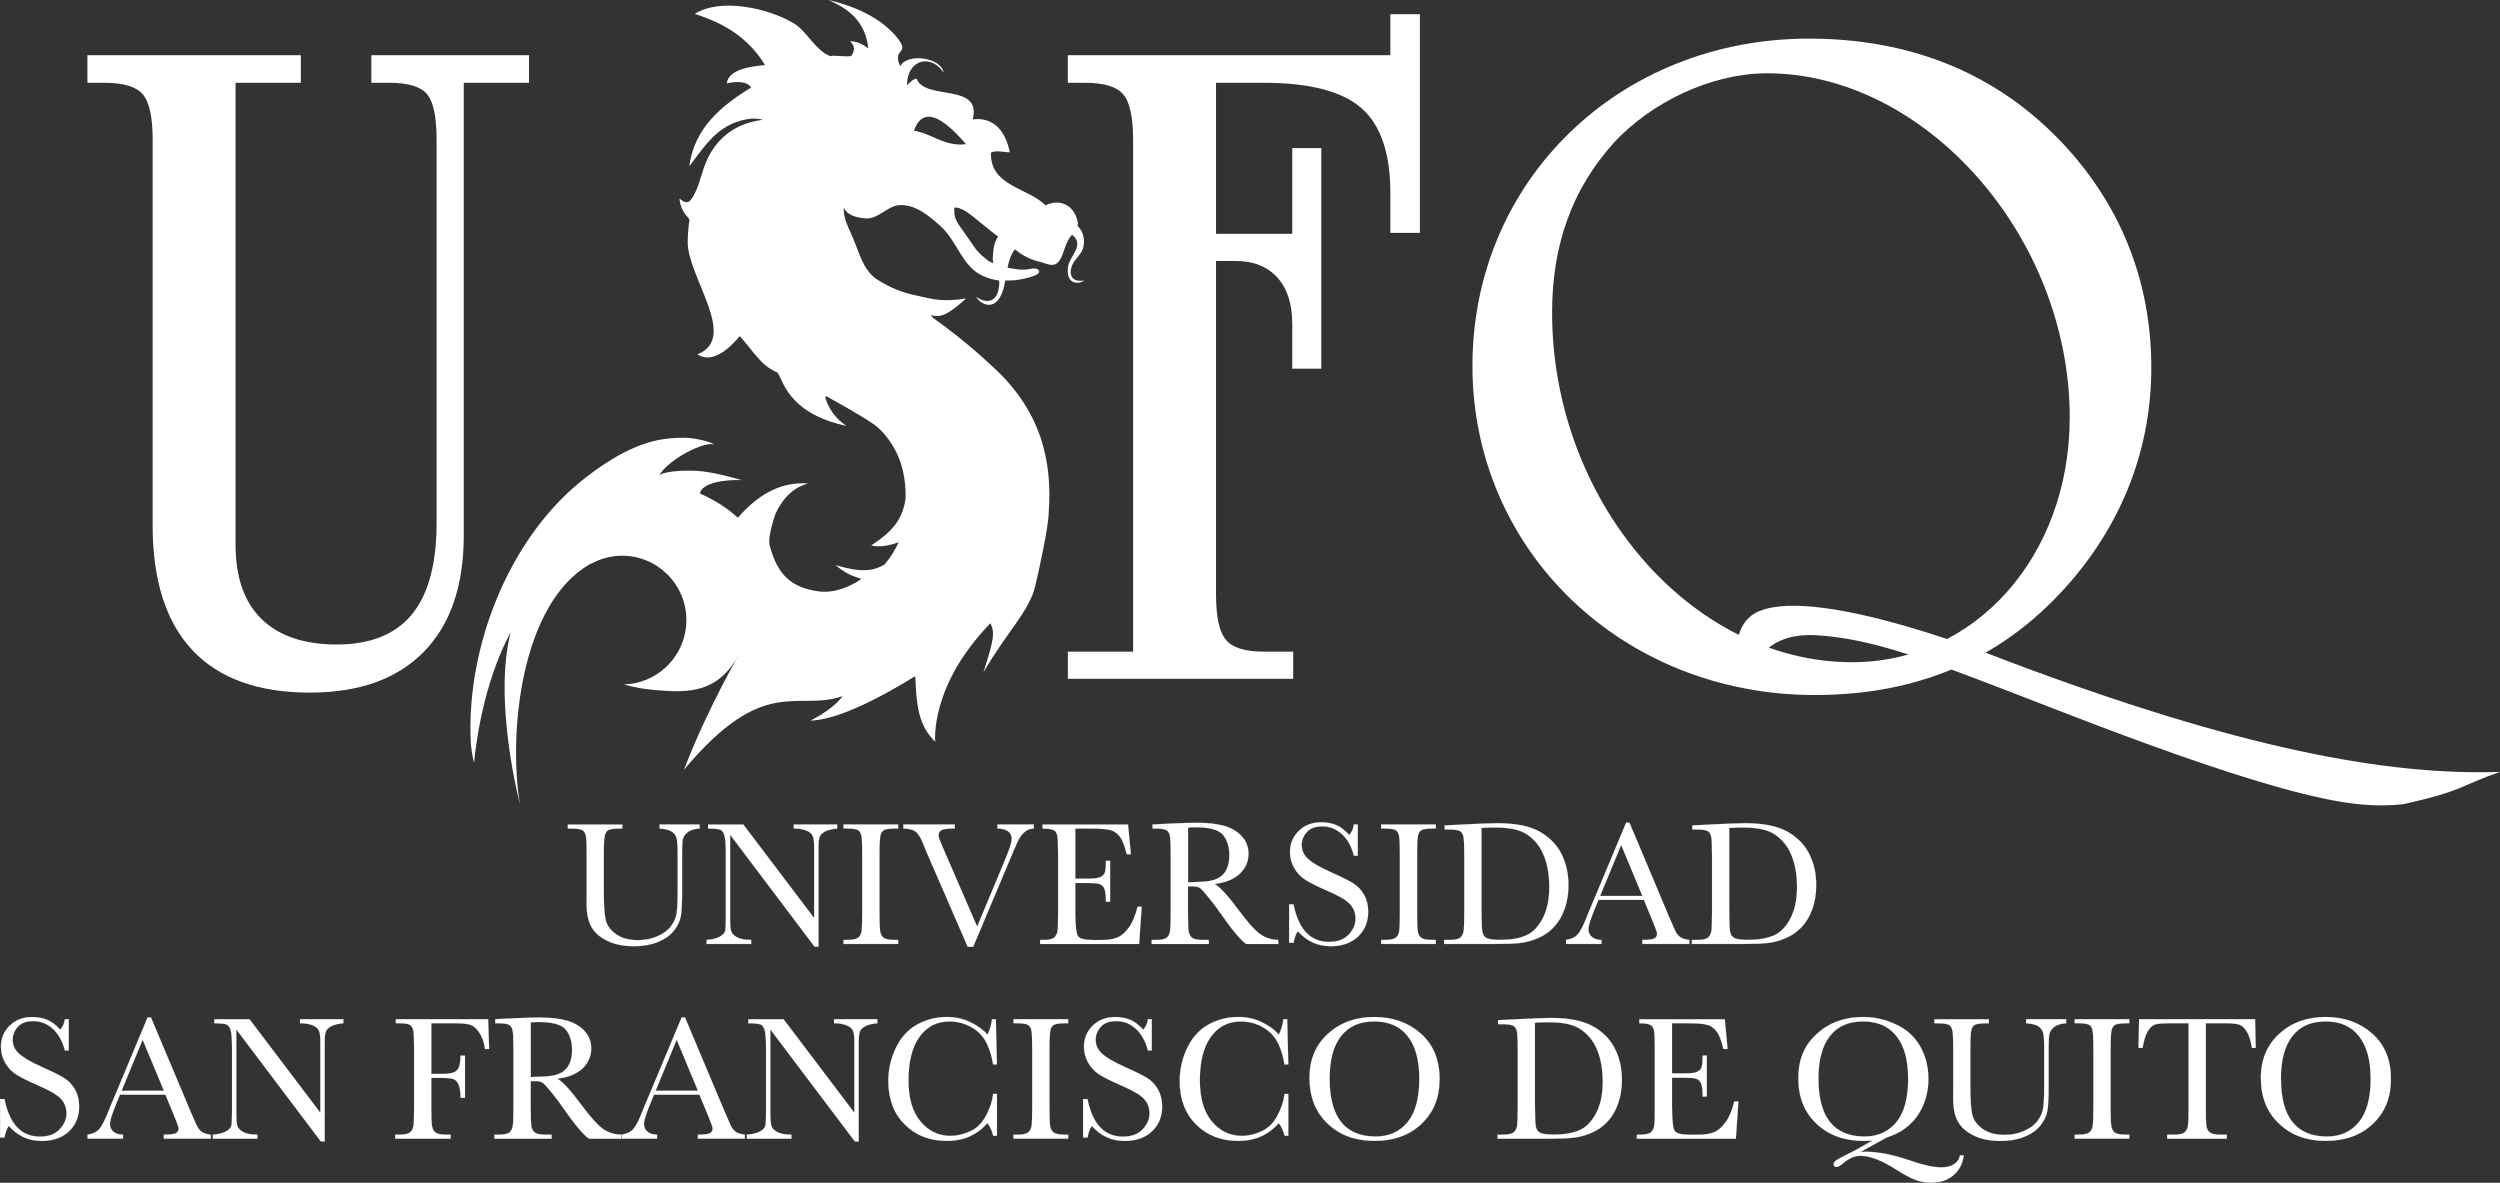 <?xml version="1.0" encoding="UTF-8"?>
<svg id="Capa_2" data-name="Capa 2" xmlns="http://www.w3.org/2000/svg" viewBox="0 0 686.07 324.58">
  <rect x="0" y="0" width="686.07" height="324.58" fill="#333333" stroke="none"/>
  <defs>
    <style>
      .cls-1, .cls-2 {
        fill: #fff;
      }

      .cls-2 {
        stroke: #fff;
        stroke-miterlimit: 10;
        stroke-width: .04px;
      }
    </style>
  </defs>
  <g id="Capa_1-2" data-name="Capa 1">
    <g>
      <g>
        <path class="cls-2" d="M181.04,226.26h10.95v1.11c-1.45.1-2.54.44-3.26.99-.7.56-1.14,1.18-1.31,1.86-.17.7-.24,2.05-.24,4.04v10.93c0,2.78-.12,4.86-.34,6.21-.22,1.35-.85,2.68-1.89,3.99-1.04,1.31-2.49,2.34-4.38,3.12-1.89.77-4.06,1.16-6.53,1.16-2.92,0-5.39-.48-7.42-1.5-2.03-.99-3.48-2.27-4.33-3.84-.87-1.57-1.31-3.67-1.31-6.31l.02-3.36v-10.22c0-2.61-.07-4.28-.22-5.05-.17-.75-.48-1.28-.97-1.57-.51-.29-1.57-.44-3.24-.44h-.75v-1.11h14.96v1.11h-.65c-1.6,0-2.66.15-3.17.41-.48.27-.82.75-.99,1.47-.17.73-.27,2.47-.27,5.17v10.35c0,3.58.17,6.12.51,7.61.31,1.5,1.26,2.8,2.78,3.92,1.55,1.14,3.58,1.69,6.14,1.69,1.98,0,3.82-.39,5.44-1.14,1.64-.75,2.85-1.67,3.65-2.8.8-1.11,1.31-2.27,1.47-3.46.17-1.18.27-3.05.27-5.58v-11.19c0-1.84-.1-3.14-.31-3.89-.22-.75-.65-1.33-1.35-1.76-.7-.44-1.79-.7-3.29-.8v-1.11Z"/>
        <path class="cls-2" d="M223.56,259.81l-23.2-30.75v22.77c0,1.89.1,3.12.29,3.72.17.6.7,1.14,1.57,1.64.87.51,2.18.75,3.92.75v1.11h-12.23v-1.11c1.57-.12,2.76-.41,3.58-.87.82-.46,1.31-.94,1.47-1.47.15-.53.22-1.79.22-3.77v-17.4c0-2.51-.12-4.18-.34-5.05-.24-.85-.6-1.4-1.11-1.64s-1.64-.36-3.41-.36v-1.11h9.67l19.43,25.67v-19.63c0-1.45-.15-2.47-.46-3.05-.29-.58-.89-1.04-1.81-1.38s-2.03-.51-3.31-.51v-1.11h11.89v1.11c-1.38.12-2.49.39-3.29.8-.8.41-1.31.92-1.52,1.52-.22.58-.31,1.57-.31,2.97v27.14h-1.04Z"/>
        <path class="cls-2" d="M231.49,227.37v-1.11h14.99v1.11h-.7c-1.6,0-2.66.15-3.17.41-.48.27-.82.75-.99,1.47-.17.73-.27,2.47-.27,5.17v16.1c0,2.59.07,4.25.19,5.05.12.8.44,1.4.97,1.79.53.39,1.52.58,3,.58h.97v1.11h-14.99v-1.11h.97c1.4,0,2.37-.17,2.92-.53.53-.36.87-.92,1.02-1.67.15-.75.22-2.49.22-5.22v-16.1c0-2.61-.07-4.28-.22-5.05-.15-.75-.46-1.28-.97-1.57-.51-.29-1.57-.44-3.24-.44h-.7Z"/>
        <path class="cls-2" d="M267.07,259.83h-1.5l-11.34-26.08c-.19-.46-.53-1.26-.99-2.42-.63-1.55-1.28-2.59-1.98-3.12-.7-.53-1.81-.82-3.36-.85v-1.11h14.12v1.11c-1.74,0-2.92.12-3.53.39s-.92.75-.92,1.47c0,.48.39,1.57,1.14,3.29l9.45,21.78,7.57-18.13c1.26-3.02,1.91-5,1.91-5.92,0-1.86-1.33-2.8-3.94-2.88v-1.11h10.01v1.11c-1.02.02-1.91.39-2.68,1.09-.77.7-1.45,1.72-2.01,3.05l-2.2,5.15-9.74,23.18Z"/>
        <path class="cls-2" d="M312.15,248.86h1.16l-.7,10.2h-27.17v-1.11h.68c1.62,0,2.68-.22,3.17-.65.46-.44.77-.99.89-1.67.15-.65.19-2.37.19-5.1v-16.1c0-2.49-.07-4.13-.19-4.93-.15-.8-.46-1.33-.94-1.64-.51-.31-1.55-.48-3.12-.48v-1.11h23.45l.77,8.17h-1.14c-.53-2.27-1.16-3.92-1.91-4.86-.75-.97-1.64-1.57-2.66-1.81-1.04-.27-2.71-.39-5-.39h-4.54v13.75h3.48c1.6,0,2.73-.12,3.36-.41.63-.27,1.06-.68,1.26-1.23s.31-1.64.31-3.26h1.14v11.24h-1.14c0-1.84-.17-3.05-.46-3.67-.31-.63-.77-1.02-1.35-1.21-.58-.19-1.6-.27-3-.27h-3.6v7.76c0,3.89.27,6.16.75,6.84.51.7,1.86,1.04,4.04,1.04h2.47c1.72,0,3.14-.22,4.25-.68,1.11-.44,2.18-1.35,3.17-2.73,1.02-1.38,1.81-3.26,2.39-5.68Z"/>
        <path class="cls-2" d="M350.82,259.06h-8.82c-1.57-1.09-3.96-3.96-7.18-8.6-1.04-1.5-2.1-2.9-3.24-4.28-1.11-1.35-1.86-2.2-2.3-2.49-.41-.29-1.06-.44-1.96-.44h-1.31v7.28c0,2.59.07,4.25.19,5.05.12.8.44,1.4.97,1.79.53.39,1.52.58,3,.58h1.57v1.11h-15.69v-1.11h1.06c1.4,0,2.37-.17,2.92-.53.53-.36.87-.92,1.02-1.67.15-.75.22-2.49.22-5.22v-16.1c0-2.61-.07-4.28-.22-5.05-.15-.75-.46-1.28-.97-1.57s-1.57-.44-3.24-.44h-.56v-1.11l4.69-.24c3.14-.15,5.61-.22,7.44-.22,3.14,0,5.68.29,7.64.87,1.96.58,3.55,1.52,4.76,2.85,1.21,1.33,1.81,2.9,1.81,4.74,0,2.15-.8,3.99-2.37,5.49-1.6,1.52-3.92,2.47-6.96,2.85,1.35.65,3.58,3.05,6.62,7.15,2.47,3.34,4.42,5.51,5.85,6.55,1.43,1.04,3.09,1.57,5.03,1.64v1.11ZM326.02,242.14c1.21-.05,2.47-.1,3.75-.15,1.31-.07,2.42-.24,3.38-.53.94-.31,1.72-.73,2.3-1.28.58-.56,1.06-1.28,1.4-2.2.34-.89.51-2.01.51-3.34,0-2.3-.58-4.13-1.74-5.54-1.16-1.38-3.67-2.08-7.54-2.08-.58,0-1.28.02-2.05.1v15.01Z"/>
        <path class="cls-2" d="M353.77,258.72v-10.54h1.21c1.38,6.86,4.62,10.3,9.74,10.3,2.32,0,4.11-.65,5.37-1.98,1.26-1.31,1.91-2.78,1.91-4.4s-.56-3.02-1.67-4.13-3.17-2.27-6.12-3.53c-2.61-1.14-4.59-2.13-5.95-2.97-1.33-.85-2.37-1.96-3.12-3.31-.75-1.35-1.14-2.78-1.14-4.33,0-2.32.82-4.28,2.44-5.83,1.62-1.57,3.67-2.34,6.14-2.34,1.4,0,2.71.22,3.92.68,1.23.46,2.49,1.38,3.79,2.8.73-.89,1.16-1.84,1.26-2.88h1.06v8.58h-1.06c-.63-2.49-1.72-4.45-3.26-5.9-1.55-1.43-3.36-2.15-5.41-2.15-1.93,0-3.38.53-4.28,1.6-.92,1.04-1.38,2.2-1.38,3.46,0,1.52.58,2.8,1.72,3.84,1.14,1.06,3.17,2.27,6.12,3.58,2.83,1.26,4.88,2.27,6.16,3.05,1.28.77,2.32,1.84,3.09,3.19.77,1.35,1.16,2.9,1.16,4.69,0,2.8-.94,5.08-2.8,6.84-1.89,1.76-4.38,2.63-7.52,2.63-3.58,0-6.57-1.38-8.99-4.13-.53.75-.92,1.81-1.18,3.19h-1.21Z"/>
        <path class="cls-2" d="M379.03,227.37v-1.11h14.99v1.11h-.7c-1.6,0-2.66.15-3.17.41-.48.27-.82.75-.99,1.47-.17.73-.27,2.47-.27,5.17v16.1c0,2.59.07,4.25.19,5.05.12.8.44,1.4.97,1.79.53.39,1.52.58,3,.58h.97v1.11h-14.99v-1.11h.97c1.4,0,2.37-.17,2.92-.53.53-.36.87-.92,1.02-1.67.15-.75.22-2.49.22-5.22v-16.1c0-2.61-.07-4.28-.22-5.05-.15-.75-.46-1.28-.97-1.57-.51-.29-1.57-.44-3.24-.44h-.7Z"/>
        <path class="cls-2" d="M396.46,226.52l5.39-.27c4.5-.22,7.54-.34,9.09-.34,4.88,0,8.68.75,11.41,2.22,2.73,1.5,4.74,3.5,6.07,6.04s2.01,5.46,2.01,8.8c0,2.39-.36,4.59-1.09,6.57-.73,2.01-1.72,3.65-3,4.96-1.26,1.33-2.73,2.32-4.4,3-1.67.7-3.24,1.11-4.74,1.28-1.5.17-3.63.27-6.36.27h-14.53v-1.11h1.35c1.4,0,2.37-.17,2.92-.53.53-.36.87-.92,1.04-1.67.15-.75.22-2.49.22-5.22v-15.83c0-2.61-.07-4.3-.22-5.05-.17-.77-.48-1.31-.97-1.57-.51-.29-1.57-.44-3.24-.44h-.97v-1.11ZM406.56,227.2v21.92c0,3.24.07,5.32.19,6.26s.48,1.6,1.09,1.96c.6.39,1.89.58,3.82.58,2.88,0,5.22-.39,7.06-1.18,1.84-.77,3.36-2.32,4.59-4.62,1.23-2.3,1.86-5.22,1.86-8.77,0-2.78-.36-5.27-1.09-7.44-.7-2.18-1.74-3.94-3.07-5.29-1.35-1.38-2.83-2.3-4.45-2.78-1.64-.51-3.72-.75-6.28-.75-1.21,0-2.47.05-3.72.12Z"/>
        <path class="cls-2" d="M451.13,246.97h-12.47l-.85,2.08c-1.26,3-1.89,4.98-1.89,5.9,0,.99.34,1.72,1.02,2.22.65.51,1.52.77,2.56.77v1.11h-9.74v-1.11c1.45-.22,2.54-.75,3.24-1.55.7-.8,1.57-2.47,2.56-5.03.07-.24.48-1.18,1.16-2.8l9.52-22.77h.94l10.97,26.06,1.5,3.43c.34.77.8,1.38,1.35,1.81.58.46,1.45.73,2.59.85v1.11h-12.88v-1.11c1.57,0,2.63-.12,3.19-.36.56-.22.85-.68.85-1.38,0-.36-.39-1.4-1.11-3.17l-2.51-6.07ZM450.72,245.88l-5.83-14-5.78,14h11.6Z"/>
        <path class="cls-2" d="M464.45,226.52l5.39-.27c4.5-.22,7.54-.34,9.09-.34,4.88,0,8.68.75,11.41,2.22,2.73,1.5,4.74,3.5,6.07,6.04,1.33,2.54,2.01,5.46,2.01,8.8,0,2.39-.36,4.59-1.09,6.57-.73,2.01-1.72,3.65-3,4.96-1.26,1.33-2.73,2.32-4.4,3-1.67.7-3.24,1.11-4.74,1.28-1.5.17-3.63.27-6.36.27h-14.53v-1.11h1.35c1.4,0,2.37-.17,2.92-.53.53-.36.87-.92,1.04-1.67.15-.75.22-2.49.22-5.22v-15.83c0-2.61-.07-4.3-.22-5.05-.17-.77-.48-1.31-.97-1.57-.51-.29-1.57-.44-3.24-.44h-.97v-1.11ZM474.55,227.2v21.92c0,3.24.07,5.32.19,6.26s.48,1.6,1.09,1.96c.6.39,1.89.58,3.82.58,2.88,0,5.22-.39,7.06-1.18,1.84-.77,3.36-2.32,4.59-4.62,1.23-2.3,1.86-5.22,1.86-8.77,0-2.78-.36-5.27-1.09-7.44-.7-2.18-1.74-3.94-3.07-5.29-1.35-1.38-2.83-2.3-4.45-2.78-1.64-.51-3.72-.75-6.28-.75-1.21,0-2.47.05-3.72.12Z"/>
        <path class="cls-2" d="M.02,312.16v-10.54h1.21c1.38,6.86,4.62,10.3,9.74,10.3,2.32,0,4.11-.65,5.37-1.98,1.26-1.31,1.91-2.78,1.91-4.4s-.56-3.02-1.67-4.13c-1.11-1.11-3.17-2.27-6.12-3.53-2.61-1.14-4.59-2.13-5.95-2.97-1.33-.85-2.37-1.96-3.12-3.31s-1.14-2.78-1.14-4.33c0-2.32.82-4.28,2.44-5.83,1.62-1.57,3.67-2.34,6.14-2.34,1.4,0,2.71.22,3.92.68,1.23.46,2.49,1.38,3.79,2.8.73-.89,1.16-1.84,1.26-2.88h1.06v8.58h-1.06c-.63-2.49-1.72-4.45-3.26-5.9-1.55-1.43-3.36-2.15-5.41-2.15-1.93,0-3.38.53-4.28,1.6-.92,1.04-1.38,2.2-1.38,3.46,0,1.52.58,2.8,1.72,3.84,1.14,1.06,3.17,2.27,6.12,3.58,2.83,1.26,4.88,2.27,6.16,3.05,1.28.77,2.32,1.84,3.09,3.19.77,1.35,1.16,2.9,1.16,4.69,0,2.8-.94,5.08-2.8,6.84-1.89,1.76-4.38,2.63-7.52,2.63-3.58,0-6.57-1.38-8.99-4.13-.53.75-.92,1.81-1.18,3.19H.02Z"/>
        <path class="cls-2" d="M45.39,300.41h-12.47l-.85,2.08c-1.26,3-1.89,4.98-1.89,5.9,0,.99.34,1.72,1.02,2.22.65.51,1.52.77,2.56.77v1.11h-9.74v-1.11c1.45-.22,2.54-.75,3.24-1.55.7-.8,1.57-2.47,2.56-5.03.07-.24.48-1.18,1.16-2.8l9.52-22.77h.94l10.97,26.06,1.5,3.43c.34.77.8,1.38,1.35,1.81.58.46,1.45.73,2.59.85v1.11h-12.88v-1.11c1.57,0,2.63-.12,3.19-.36.56-.22.85-.68.85-1.38,0-.36-.39-1.4-1.11-3.17l-2.51-6.07ZM44.98,299.33l-5.83-14-5.78,14h11.6Z"/>
        <path class="cls-2" d="M88.05,313.25l-23.2-30.75v22.77c0,1.89.1,3.12.29,3.72.17.6.7,1.14,1.57,1.64.87.51,2.18.75,3.92.75v1.11h-12.23v-1.11c1.57-.12,2.76-.41,3.58-.87s1.31-.94,1.47-1.47c.15-.53.22-1.79.22-3.77v-17.4c0-2.51-.12-4.18-.34-5.05-.24-.85-.6-1.4-1.11-1.64-.51-.24-1.64-.36-3.41-.36v-1.11h9.67l19.43,25.67v-19.63c0-1.45-.15-2.47-.46-3.05-.29-.58-.89-1.04-1.81-1.38-.92-.34-2.03-.51-3.31-.51v-1.11h11.89v1.11c-1.38.12-2.49.39-3.29.8-.8.41-1.31.92-1.52,1.52-.22.58-.31,1.57-.31,2.97v27.14h-1.04Z"/>
        <path class="cls-2" d="M133.96,279.7l.27,8.17h-1.14c-.24-1.79-.73-3.26-1.52-4.42-.77-1.18-1.6-1.91-2.44-2.2-.87-.29-2.3-.44-4.33-.44h-6.43v13.9h3.07c1.98,0,3.31-.31,3.96-.99s.99-2.01.99-4.04h1.21v11.58h-1.21c0-1.4-.15-2.51-.44-3.34-.29-.82-.7-1.38-1.26-1.67-.56-.29-1.64-.44-3.26-.44h-3.07v8.15c0,2.59.07,4.25.19,5.05.15.8.46,1.4.99,1.79.53.39,1.52.58,3.02.58h1.11v1.11h-15.23v-1.11h1.02c1.4,0,2.37-.17,2.92-.53.53-.36.87-.92,1.04-1.67.15-.75.22-2.49.22-5.22v-16.1c0-2.61-.07-4.28-.22-5.05-.17-.75-.48-1.28-.97-1.57-.51-.29-1.57-.44-3.24-.44h-.58v-1.11h25.31Z"/>
        <path class="cls-2" d="M170.45,312.5h-8.82c-1.57-1.09-3.96-3.96-7.18-8.6-1.04-1.5-2.1-2.9-3.24-4.28-1.11-1.35-1.86-2.2-2.3-2.49-.41-.29-1.06-.44-1.96-.44h-1.31v7.28c0,2.59.07,4.25.19,5.05.12.8.44,1.4.97,1.79.53.39,1.52.58,3,.58h1.57v1.11h-15.69v-1.11h1.06c1.4,0,2.37-.17,2.92-.53.53-.36.87-.92,1.02-1.67.15-.75.22-2.49.22-5.22v-16.1c0-2.61-.07-4.28-.22-5.05-.15-.75-.46-1.28-.97-1.57s-1.57-.44-3.24-.44h-.56v-1.11l4.69-.24c3.14-.15,5.61-.22,7.44-.22,3.14,0,5.68.29,7.64.87,1.96.58,3.55,1.52,4.76,2.85,1.21,1.33,1.81,2.9,1.81,4.74,0,2.15-.8,3.99-2.37,5.49-1.6,1.52-3.92,2.47-6.96,2.85,1.35.65,3.58,3.05,6.62,7.15,2.47,3.34,4.42,5.51,5.85,6.55,1.43,1.04,3.09,1.57,5.03,1.64v1.11ZM145.65,295.58c1.21-.05,2.47-.1,3.75-.15,1.31-.07,2.42-.24,3.38-.53.94-.31,1.72-.73,2.3-1.28.58-.56,1.06-1.28,1.4-2.2.34-.89.51-2.01.51-3.34,0-2.3-.58-4.13-1.74-5.54-1.16-1.38-3.67-2.08-7.54-2.08-.58,0-1.28.02-2.05.1v15.01Z"/>
        <path class="cls-2" d="M191.94,300.41h-12.47l-.85,2.08c-1.26,3-1.89,4.98-1.89,5.9,0,.99.34,1.72,1.02,2.22.65.51,1.52.77,2.56.77v1.11h-9.74v-1.11c1.45-.22,2.54-.75,3.24-1.55.7-.8,1.57-2.47,2.56-5.03.07-.24.48-1.18,1.16-2.8l9.52-22.77h.94l10.97,26.06,1.5,3.43c.34.77.8,1.38,1.35,1.81.58.46,1.45.73,2.59.85v1.11h-12.88v-1.11c1.57,0,2.63-.12,3.19-.36.56-.22.85-.68.85-1.38,0-.36-.39-1.4-1.11-3.17l-2.51-6.07ZM191.53,299.33l-5.83-14-5.78,14h11.6Z"/>
        <path class="cls-2" d="M234.6,313.25l-23.2-30.75v22.77c0,1.89.1,3.12.29,3.72.17.6.7,1.14,1.57,1.64.87.51,2.18.75,3.92.75v1.11h-12.23v-1.11c1.57-.12,2.76-.41,3.58-.87.82-.46,1.31-.94,1.47-1.47.15-.53.22-1.79.22-3.77v-17.4c0-2.51-.12-4.18-.34-5.05-.24-.85-.6-1.4-1.11-1.64s-1.64-.36-3.41-.36v-1.11h9.67l19.43,25.67v-19.63c0-1.45-.15-2.47-.46-3.05-.29-.58-.89-1.04-1.81-1.38-.92-.34-2.03-.51-3.31-.51v-1.11h11.89v1.11c-1.38.12-2.49.39-3.29.8-.8.41-1.31.92-1.52,1.52-.22.58-.31,1.57-.31,2.97v27.14h-1.04Z"/>
        <path class="cls-2" d="M272.55,300.2h1.04v11.48h-1.04c-.29-1.31-.82-2.47-1.57-3.46-2.9,3.26-6.57,4.88-11.05,4.88-4.76,0-8.63-1.5-11.63-4.5-3.02-3-4.52-6.96-4.52-11.89,0-3.26.7-6.31,2.08-9.16,1.38-2.88,3.34-5,5.8-6.38,2.49-1.38,5.22-2.08,8.19-2.08,2.44,0,4.67.51,6.65,1.52,2.01.99,3.48,2.1,4.47,3.34.7-1.38,1.11-2.78,1.26-4.25h1.06l.29,12.42h-1.04c-.73-4.4-2.2-7.47-4.45-9.21-2.22-1.72-4.74-2.59-7.54-2.59-3.46,0-6.16,1.4-8.19,4.18-2.03,2.8-3.05,6.79-3.05,11.99,0,4.91,1.11,8.68,3.31,11.29,2.22,2.63,4.96,3.94,8.27,3.94,1.74,0,3.55-.44,5.39-1.28,1.84-.85,3.29-2.3,4.35-4.35,1.09-2.03,1.72-4.01,1.91-5.9Z"/>
        <path class="cls-2" d="M278.14,280.81v-1.11h14.99v1.11h-.7c-1.6,0-2.66.15-3.17.41-.48.27-.82.75-.99,1.47s-.27,2.47-.27,5.17v16.1c0,2.59.07,4.25.19,5.05s.44,1.4.97,1.79c.53.39,1.52.58,3,.58h.97v1.11h-14.99v-1.11h.97c1.4,0,2.37-.17,2.92-.53.53-.36.87-.92,1.02-1.67.15-.75.22-2.49.22-5.22v-16.1c0-2.61-.07-4.28-.22-5.05-.15-.75-.46-1.28-.97-1.57s-1.57-.44-3.24-.44h-.7Z"/>
        <path class="cls-2" d="M297.23,312.16v-10.54h1.21c1.38,6.86,4.62,10.3,9.74,10.3,2.32,0,4.11-.65,5.37-1.98,1.26-1.31,1.91-2.78,1.91-4.4s-.56-3.02-1.67-4.13c-1.11-1.11-3.17-2.27-6.12-3.53-2.61-1.14-4.59-2.13-5.95-2.97-1.33-.85-2.37-1.96-3.12-3.31s-1.14-2.78-1.14-4.33c0-2.32.82-4.28,2.44-5.83,1.62-1.57,3.67-2.34,6.14-2.34,1.4,0,2.71.22,3.92.68,1.23.46,2.49,1.38,3.79,2.8.73-.89,1.16-1.84,1.26-2.88h1.06v8.58h-1.06c-.63-2.49-1.72-4.45-3.26-5.9-1.55-1.43-3.36-2.15-5.41-2.15-1.93,0-3.38.53-4.28,1.6-.92,1.04-1.38,2.2-1.38,3.46,0,1.52.58,2.8,1.72,3.84,1.14,1.06,3.17,2.27,6.12,3.58,2.83,1.26,4.88,2.27,6.16,3.05,1.28.77,2.32,1.84,3.09,3.19.77,1.35,1.16,2.9,1.16,4.69,0,2.8-.94,5.08-2.8,6.84-1.89,1.76-4.38,2.63-7.52,2.63-3.58,0-6.57-1.38-8.99-4.13-.53.75-.92,1.81-1.18,3.19h-1.21Z"/>
        <path class="cls-2" d="M352.51,300.2h1.04v11.48h-1.04c-.29-1.31-.82-2.47-1.57-3.46-2.9,3.26-6.57,4.88-11.05,4.88-4.76,0-8.63-1.5-11.63-4.5-3.02-3-4.52-6.96-4.52-11.89,0-3.26.7-6.31,2.08-9.16,1.38-2.88,3.34-5,5.8-6.38,2.49-1.38,5.22-2.08,8.19-2.08,2.44,0,4.67.51,6.65,1.52,2.01.99,3.48,2.1,4.47,3.34.7-1.38,1.11-2.78,1.26-4.25h1.06l.29,12.42h-1.04c-.73-4.4-2.2-7.47-4.45-9.21-2.22-1.72-4.74-2.59-7.54-2.59-3.46,0-6.16,1.4-8.19,4.18-2.03,2.8-3.05,6.79-3.05,11.99,0,4.91,1.11,8.68,3.31,11.29,2.22,2.63,4.96,3.94,8.27,3.94,1.74,0,3.55-.44,5.39-1.28,1.84-.85,3.29-2.3,4.35-4.35,1.09-2.03,1.72-4.01,1.91-5.9Z"/>
        <path class="cls-2" d="M359.35,295.89c0-5.08,1.69-9.14,5.08-12.21,3.38-3.07,7.61-4.59,12.69-4.59s9.38,1.52,12.79,4.54c3.43,3.05,5.15,7.18,5.15,12.42s-1.64,9.19-4.93,12.33c-3.26,3.14-7.59,4.71-12.93,4.71s-9.5-1.57-12.83-4.71c-3.34-3.14-5-7.32-5-12.5ZM364.89,296.06c0,5.27,1.06,9.21,3.17,11.87,2.1,2.63,5.25,3.96,9.48,3.96,3.67,0,6.6-1.33,8.75-3.96,2.15-2.66,3.21-6.6,3.21-11.82s-1.06-9.02-3.17-11.72c-2.13-2.73-5.17-4.08-9.19-4.08s-6.99,1.33-9.09,3.99c-2.1,2.63-3.17,6.57-3.17,11.77Z"/>
        <path class="cls-2" d="M411.13,279.96l5.39-.27c4.5-.22,7.54-.34,9.09-.34,4.88,0,8.68.75,11.41,2.22,2.73,1.5,4.74,3.5,6.07,6.04,1.33,2.54,2.01,5.46,2.01,8.8,0,2.39-.36,4.59-1.09,6.57-.73,2.01-1.72,3.65-3,4.96-1.26,1.33-2.73,2.32-4.4,3-1.67.7-3.24,1.11-4.74,1.28-1.5.17-3.63.27-6.36.27h-14.53v-1.11h1.35c1.4,0,2.37-.17,2.92-.53.53-.36.87-.92,1.04-1.67.15-.75.22-2.49.22-5.22v-15.83c0-2.61-.07-4.3-.22-5.05-.17-.77-.48-1.31-.97-1.57-.51-.29-1.57-.44-3.24-.44h-.97v-1.11ZM421.23,280.64v21.92c0,3.24.07,5.32.19,6.26.12.94.48,1.6,1.09,1.96.6.39,1.89.58,3.82.58,2.88,0,5.22-.39,7.06-1.18,1.84-.77,3.36-2.32,4.59-4.62,1.23-2.3,1.86-5.22,1.86-8.77,0-2.78-.36-5.27-1.09-7.44-.7-2.18-1.74-3.94-3.07-5.29-1.35-1.38-2.83-2.3-4.45-2.78-1.64-.51-3.72-.75-6.28-.75-1.21,0-2.47.05-3.72.12Z"/>
        <path class="cls-2" d="M475.91,302.3h1.16l-.7,10.2h-27.17v-1.11h.68c1.62,0,2.68-.22,3.17-.65.46-.44.77-.99.89-1.67.15-.65.19-2.37.19-5.1v-16.1c0-2.49-.07-4.13-.19-4.93-.15-.8-.46-1.33-.94-1.64-.51-.31-1.55-.48-3.12-.48v-1.11h23.45l.77,8.17h-1.14c-.53-2.27-1.16-3.92-1.91-4.86-.75-.97-1.64-1.57-2.66-1.81-1.04-.27-2.71-.39-5-.39h-4.54v13.75h3.48c1.6,0,2.73-.12,3.36-.41.63-.27,1.06-.68,1.26-1.23s.31-1.64.31-3.26h1.14v11.24h-1.14c0-1.84-.17-3.05-.46-3.67-.31-.63-.77-1.02-1.35-1.21-.58-.19-1.6-.27-3-.27h-3.6v7.76c0,3.89.27,6.16.75,6.84.51.7,1.86,1.04,4.04,1.04h2.47c1.72,0,3.14-.22,4.25-.68,1.11-.44,2.18-1.35,3.17-2.73,1.02-1.38,1.81-3.26,2.39-5.68Z"/>
        <path class="cls-2" d="M513.86,312.98c-.77.07-1.57.12-2.44.12-5.29,0-9.6-1.57-12.91-4.71-3.34-3.12-5-7.3-5-12.5s1.69-9.11,5.08-12.18c3.36-3.07,7.59-4.62,12.69-4.62,3.12,0,6.14.68,9.06,2.05,2.92,1.35,5.12,3.36,6.62,6.04,1.5,2.66,2.25,5.61,2.25,8.87,0,3.77-.97,7.11-2.92,10.01-1.98,2.9-4.81,4.93-8.51,6.09l-7.23,3.99c.48-.05.92-.07,1.31-.07,3.58,0,7.69.8,12.35,2.42,3.58,1.26,6.41,1.86,8.51,1.86,2.9,0,4.64-1.09,5.17-3.29h1.02c-.27,2.22-1.18,4.04-2.78,5.41-1.57,1.4-3.6,2.08-6.12,2.08-1.64,0-3.14-.27-4.5-.8-1.33-.53-3.09-1.47-5.25-2.85-3.87-2.47-7.11-3.7-9.67-3.7-1.55,0-3.07.6-4.52,1.84-.97.82-1.62,1.21-2.01,1.21-.58,0-.87-.27-.87-.8,0-.39.36-.82,1.04-1.23.7-.44,2.01-1.11,3.92-2.05.41-.19.82-.41,1.23-.63l4.47-2.56ZM499.04,296.06c0,5.27,1.06,9.21,3.17,11.87,2.1,2.63,5.25,3.96,9.48,3.96,3.67,0,6.6-1.33,8.75-3.96,2.15-2.66,3.21-6.6,3.21-11.82s-1.06-9.02-3.17-11.72c-2.13-2.73-5.17-4.08-9.19-4.08s-6.99,1.33-9.09,3.99c-2.1,2.63-3.17,6.57-3.17,11.77Z"/>
        <path class="cls-2" d="M556.06,279.7h10.95v1.11c-1.45.1-2.54.44-3.26.99-.7.56-1.14,1.18-1.31,1.86-.17.7-.24,2.05-.24,4.04v10.93c0,2.78-.12,4.86-.34,6.21-.22,1.35-.85,2.68-1.89,3.99-1.04,1.31-2.49,2.34-4.38,3.12-1.89.77-4.06,1.16-6.53,1.16-2.92,0-5.39-.48-7.42-1.5-2.03-.99-3.48-2.27-4.33-3.84-.87-1.57-1.31-3.67-1.31-6.31l.02-3.36v-10.22c0-2.61-.07-4.28-.22-5.05-.17-.75-.48-1.28-.97-1.57-.51-.29-1.57-.44-3.24-.44h-.75v-1.11h14.96v1.11h-.65c-1.6,0-2.66.15-3.17.41-.48.27-.82.75-.99,1.47-.17.73-.27,2.47-.27,5.17v10.35c0,3.58.17,6.12.51,7.61.31,1.5,1.26,2.8,2.78,3.92,1.55,1.14,3.58,1.69,6.14,1.69,1.98,0,3.82-.39,5.44-1.14,1.64-.75,2.85-1.67,3.65-2.8.8-1.11,1.31-2.27,1.47-3.46.17-1.18.27-3.05.27-5.58v-11.19c0-1.84-.1-3.14-.31-3.89s-.65-1.33-1.35-1.76c-.7-.44-1.79-.7-3.29-.8v-1.11Z"/>
        <path class="cls-2" d="M569.35,280.81v-1.11h14.99v1.11h-.7c-1.6,0-2.66.15-3.17.41-.48.27-.82.75-.99,1.47-.17.73-.27,2.47-.27,5.17v16.1c0,2.59.07,4.25.19,5.05.12.8.44,1.4.97,1.79.53.39,1.52.58,3,.58h.97v1.11h-14.99v-1.11h.97c1.4,0,2.37-.17,2.92-.53.53-.36.87-.92,1.02-1.67.15-.75.22-2.49.22-5.22v-16.1c0-2.61-.07-4.28-.22-5.05-.15-.75-.46-1.28-.97-1.57-.51-.29-1.57-.44-3.24-.44h-.7Z"/>
        <path class="cls-2" d="M587.97,287.58h-1.11l.17-7.88h31.83l.17,7.88h-1.04c-.36-2.15-.87-3.72-1.52-4.67-.65-.97-1.35-1.55-2.08-1.76-.75-.22-2.01-.34-3.79-.34h-5.27v23.16c0,2.56.05,4.25.17,5.05.12.8.46,1.4.99,1.79.53.39,1.52.58,3,.58h1.6v1.11h-16.36v-1.11h1.69c1.4,0,2.39-.17,2.92-.53s.89-.92,1.04-1.67c.15-.75.22-2.49.22-5.22v-23.16h-4.86c-2.1,0-3.53.1-4.25.31-.73.19-1.4.8-2.03,1.81-.65,1.02-1.14,2.56-1.47,4.64Z"/>
        <path class="cls-2" d="M620.43,295.89c0-5.08,1.69-9.14,5.08-12.21,3.38-3.07,7.61-4.59,12.69-4.59s9.38,1.52,12.79,4.54c3.43,3.05,5.15,7.18,5.15,12.42s-1.64,9.19-4.93,12.33c-3.26,3.14-7.59,4.71-12.93,4.71s-9.5-1.57-12.83-4.71c-3.34-3.14-5-7.32-5-12.5ZM625.96,296.06c0,5.27,1.06,9.21,3.17,11.87,2.1,2.63,5.25,3.96,9.48,3.96,3.67,0,6.6-1.33,8.75-3.96,2.15-2.66,3.21-6.6,3.21-11.82s-1.06-9.02-3.17-11.72c-2.13-2.73-5.17-4.08-9.19-4.08s-6.99,1.33-9.09,3.99c-2.1,2.63-3.17,6.57-3.17,11.77Z"/>
      </g>
      <g>
        <g>
          <path class="cls-1" d="M41.9,38.54c0-6.28-.89-10.48-2.68-12.62-1.79-2.13-5.3-3.2-10.52-3.2h-4.71v-7.58h58.57v7.58h-17.91v126.82c0,8.89,2.37,15.67,7.12,20.33,4.75,4.66,11.66,7,20.72,7s15.99-2.74,20.53-8.24c4.53-5.49,6.8-13.9,6.8-25.23V38.54c0-6.36-.87-10.59-2.61-12.68-1.75-2.09-5.19-3.14-10.33-3.14h-4.97v-7.58h43.27v7.58h-17.91v124.2c0,13.86-3.66,24.51-10.98,31.97-7.32,7.45-17.74,11.18-31.25,11.18-14.2,0-24.95-3.88-32.23-11.64-7.28-7.76-10.92-19.18-10.92-34.26V38.54Z"/>
          <path class="cls-1" d="M310.96,38.54c0-6.28-.89-10.48-2.68-12.62-1.79-2.13-5.3-3.2-10.53-3.2h-4.71v-7.58h88.51V3.89h8.11v60.01h-8.11v-10.98c0-10.9-2.66-18.65-7.97-23.27-5.32-4.62-14.25-6.93-26.8-6.93h-13.07v41.45h20.92v-23.53h7.97v60.53h-7.97v-12.29c0-5.49-1.38-9.74-4.12-12.75-2.75-3.01-6.56-4.51-11.44-4.51h-5.36v91.39c0,6.19.89,10.37,2.68,12.55,1.78,2.18,5.25,3.27,10.39,3.27h8.11v7.45h-61.84v-7.45h17.91V38.54Z"/>
        </g>
        <path class="cls-1" d="M293.96,73.56c.52-2.13,2.57-3.44,3.18-5.19.79-2.31.18-4.86-1.46-6.42,0,0,.08-.15.02-.29.06-.03.1-.06.15-.13-.56-4.61-4.38-7.33-8.94-5.2-4.93-4.88-15.27-5.26-14.97-14.45,1.38-.76,4.12-.02,5.17-.08-.95-4.87-3.72-9.82-10.18-9.04,2.64-10.18-13.21-5.03-15.39-11.2-1.14.22-1.82,1.08-2.58,1.81l-.05-.27c.25-7.09,6.81-8.21,10.04-3.14-.59-4.25-10.06-5.47-11.92-1.78-2.3-5.21,2.83-3.01-.66-7.65-4.53-5.74-12.15-8.94-19.05-10.54,5.19,2.26,10.16,5.62,10.98,13.33-2.84-2.31-5.02-1.94-5.02-1.94,0,0,2.12,1.42.38,3.9-.4.55-5.96-.35-5.57.2-4.18-1.29-6.81-7.24-10.44-9.18-6.81-4.06-19.96-6.99-26.98-2.48,7.72,2.46,14.55,6.29,19.27,14.02-3.02.34-9.97.92-10.49,5.03,2.11-.47,5.36-.77,6.72,1.12-7.97,4.88-15.62,11-17,21.63,3.07-3.99,5.47-7.76,9.35-10.34,4.14-2.74,8.88-3.18,10.75-2.39-9.4,1.16-14.07,7.17-16.13,13.21-1,2.92-1.63,6.01-3.33,8.42-1.6,2.49-3.45-.67-3.33.21.67,4.61,3.02,4.75,2.7,5.96-.18.68-.43,3.64-.46,5.62-.13,9.61,14.14,26.46,2.67,30.93,4.28,2.84,9.18-2.04,11.6-5.01,3.84,4.14,5.66,8.06,10.42,10.02v.08c1.43,1.67,2.62,11.09,18.86,14.54-2.92-1.98-4.86-4.57-5.83-7.92l.28-.24c8.19,4.51,13.04,7.46,14.54,8.91,5,4.88,7.41,11.24,7.26,19.15-.82,5.94-3.74,9.16-9.44,12.91,2.17.62,5.01.02,7.57-.88-1.03,2.13-2.32,4.28-3.93,6.14-3.17,1.83-6.56,2.22-13.43.13,3.61,3.06,5.64,3.16,7.04,3.79-.76.69-6.19,4.2-11.7,3.43-7.67-1.07-11.23-4.72-13.3-12.24-.59-1.44-.03-4.4,1.42-8.9,2.07-4.58,5.07-7.4,9.02-8.47-7-.54-13.41,2.61-19.28,9.41-2.79-2.59-6.24-4.81-10.4-6.66.19-1.78,3.36-3.81,11.35-3.69-2.77-.84-8.2-2.3-12.36-2.53-4.69-.25-9.69.35-10.21,1.36,2.22-4.34,12.71-9.83,15.46-8.52-2.27-1.09-4.69-1.57-7.09-1.85-1.37-.16-4.44-.06-6.87.27-7.84,1.08-15.14,5.6-21.35,10.35-21.37,16.31-33.22,46.98-31.81,73.2.04.81.36,3.01.62,4.23.13.62.25.98.31.78v.02s0-.03,0-.05c.02-.07.03-.21.03-.39.28-2.98,2.23-20.79,9.98-35.11-4.89,18.89,2.52,47.1,2.52,47.1-3.17-19.27.19-54.82,19.16-65.75.68-.34,1.83-.85,2.45-1.12,1.99-.78,4.16-1.23,6.43-1.23,9.75,0,17.65,7.9,17.66,17.65,0,0,0,.01,0,.02,0,8.48-5.98,15.55-13.94,17.27-1.04.22-2.12.34-3.22.37,2.62.78,5.48,1.32,8.65,1.56,9.45.84,17.14.74,23.01-9.82,0,0-8.5,14.42-15.19,31.71,22.16-26.47,31.05-15.84,43.58-20.23h0c-1.43,1.92-4.28,4.4-8.83,6.73,5.89-.2,15.13-3.84,28.74-12.21.34,7.16.6,13.36,5.49,18,0,0-1.63-15.25,15.15-32.53,1.3,2.77.87,4.59-1.93,13.5,6.66-11.47,12.58-16.7,14.25-23.81.94-3.95,3.65-16.32,3.67-20.06,1.05-14.31-2.17-28.34-15.96-40.55-6.28-5.93-12.69-10.67-15.85-12.91-.16-.25-.34-.5-.48-.74,2.24.71,4.21.41,9.61-4.52-6.59.91-8.28.37-14.33-.99-3.15-.72-6.24-1.82-9.95-4.15-4.03-2.49-5.12-7.85-7.05-12.15-.97-2.16-2.15-4.52-2.25-6.94,0-.23.05-.61.02-.81,0,0,.47,2.67,6.06,3.04,3.39.22,5.8-3.3,9.06-3.62,4.66-.44,9.15,3.65,11.61,5.91,4.38,4.03,5.81,11.02,11.48,13.52,1.39.61,2.9,1.07,4.4,1.24.12.72.06,1.32-.07,2.08-.65,4.21-3.73,4.17-6.26,2.37,1.07,1.96,5.48,4.61,7.49-2.01.24-.82.41-1.63.56-2.46.87.03,1.73.02,2.6-.05.79-.05,8.07-1.19,6.46-2.85-.55-.58-1.75-.39-2.36-.25-2.04.48-4.12,0-6.08-.35.35-1.77.85-3.5,2-5.05,1.32.97,1.28,1.05,2.66,1.83,1.28.73,2.65,1.24,4.06,1.58,1.87.41,3.95,1.86,5.45-.21,1.5-2.09,1.51-5.08,3.4-7,.05-.06.05-.14.09-.21,3.77,2.9-.82,5.94-1.11,9.03-.48,5.02,3.26,4.52,4.53,3.52-2.21.47-4.33-.39-3.61-3.41ZM257.67,38.32c-2.22-.93-4.34-2.05-6.86-2.45,1.89-5.43,5.58-4.23,8.82-1.71.86.66,1.67,1.38,2.42,2.13,1.28,1.26,2.37,2.51,3.06,3.27-1.76.26-3.29.05-4.74-.32-.93-.24-1.83-.55-2.71-.92ZM272.6,72.18c-1.21-.38-1.11-.4-2.15-1.22-1.4-1.13-2.27-1.97-3.28-3.47-4.78-7.05-5.24-6.64-5.3-10.15-.02-.97,2.23.1,2.99.55,1.66,1.04,3.18,2.36,4.68,3.59,1.65,1.37,2.7,2.15,4.4,3.49-1.13,1.28-1.36,3.52-1.47,5.4-.08,1.17-.05.47.13,1.82Z"/>
        <g>
          <path class="cls-1" d="M564.91,38.13c16.73,17.24,25.47,38.61,25.47,62.79,0,21.87-7.72,41.95-22.12,58.68-18.02,20.84-41.18,31.13-70.25,31.13-52.76,0-93.93-39.63-93.93-90.33S444.21,10.6,496.45,10.6c27.54,0,50.7,9.27,68.45,27.54ZM442.67,39.42c-11.07,12.35-16.73,27.54-16.73,46.32,0,51.73,38.09,95.99,82.35,95.99,33.72,0,59.7-29.08,59.7-67.17,0-49.67-39.63-94.45-83.11-94.45-14.93,0-31.65,7.72-42.21,19.3Z"/>
          <path class="cls-1" d="M481.09,184.38s2.09-10.91,17.3-10.05c15.21.85,30.36,6.78,50.69,14.54,20.33,7.76,74.31,29.72,98.66,31.87,5.12.45,8.58.32,11.89-.06,16.6-3.73,14.93-4.83,26.43-8.85-30.48,1.01-70.79-6.06-136.02-30.75,0,0-50-20.25-67.02-13.45,0,0-7.55,2.13-6.15,13.08,1.68,1.47,2.52,2.2,4.21,3.66Z"/>
        </g>
      </g>
    </g>
  </g>
</svg>